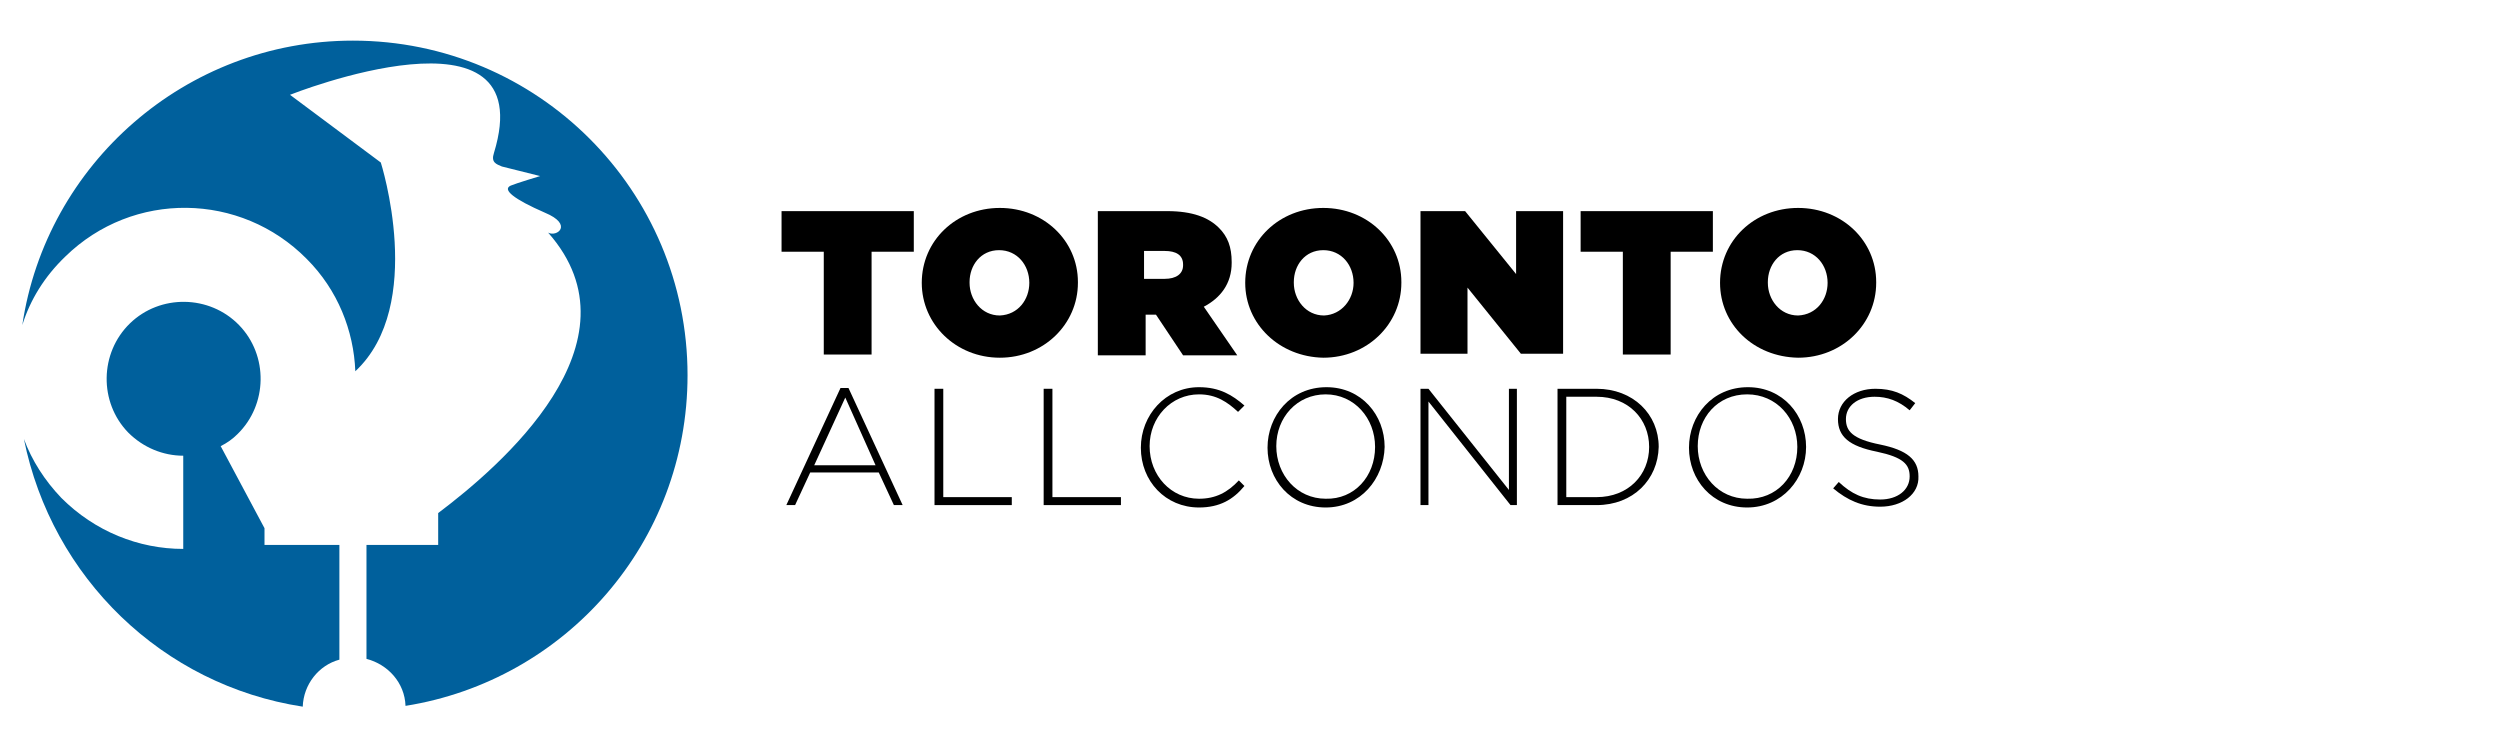 <?xml version="1.0" encoding="utf-8"?>
<!-- Generator: Adobe Illustrator 23.0.3, SVG Export Plug-In . SVG Version: 6.00 Build 0)  -->
<svg version="1.1" xmlns="http://www.w3.org/2000/svg" xmlns:xlink="http://www.w3.org/1999/xlink" x="0px" y="0px"
	 viewBox="0 0 313.8 94.3" style="enable-background:new 0 0 313.8 94.3;" xml:space="preserve">
<style type="text/css">
	.st0{display:none;}
	.st1{display:inline;}
	.st2{fill:#00ACD8;}
	.st3{fill:#00609C;}
	.st4{fill:#FFC629;}
	.st5{fill:#9B552B;}
</style>
<g id="Layer_2" class="st0">
	<g class="st1">
		<path d="M98.9,27.7h6.3L109,34l3.8-6.3h6.3v17.9h-6v-8.9l-4.1,6.4h-0.1l-4.1-6.4v8.9h-5.9V27.7z"/>
		<path d="M128.1,27.6h5.9l7.6,18.1h-6.5l-0.9-2.4h-6.3l-0.9,2.4h-6.4L128.1,27.6z M132.7,39l-1.6-4.4l-1.6,4.4H132.7z"/>
		<path d="M143.1,27.7h8.8c3.2,0,5.2,0.8,6.5,2.1c1.1,1.1,1.6,2.4,1.6,4.3v0.1c0,2.6-1.4,4.4-3.5,5.5l4.2,6.1h-6.8l-3.4-5.1h-0.1
			h-1.2v5.1h-6V27.7z M151.7,36.3c1.4,0,2.3-0.6,2.3-1.7v-0.1c0-1.2-0.9-1.7-2.3-1.7h-2.6v3.5H151.7z"/>
		<path d="M162.2,27.7h15.3v4.9h-9.4v1.8h8.8v4.3h-8.8v1.9h9.5v4.9h-15.4V27.7z M169.8,21.8l5.7,1.5l-4.2,3.5h-3.9L169.8,21.8z"/>
		<path d="M178.5,43l3.2-3.8c1.9,1.5,4.2,2.1,6.3,2.1c1.1,0,1.5-0.3,1.5-0.8v-0.1c0-0.5-0.6-0.8-2.5-1.2c-4-0.8-7.6-2-7.6-5.8v-0.1
			c0-3.4,2.7-6,7.6-6c3.5,0,6,0.8,8.1,2.5l-2.9,4c-1.7-1.2-3.7-1.8-5.4-1.8c-0.9,0-1.3,0.3-1.3,0.7v0.1c0,0.5,0.5,0.8,2.4,1.2
			c4.6,0.8,7.7,2.2,7.7,5.8v0.1c0,3.8-3.1,6.1-7.9,6.1C184.1,46,180.8,45,178.5,43z"/>
		<path d="M197.9,27.7h6v17.9h-6V27.7z"/>
		<path d="M206.7,27.7h6.9c7.1,0,10.7,3.5,10.7,8.8v0.1c0,5.3-3.6,9.1-10.9,9.1h-6.7V27.7z M213.7,40.4c2.7,0,4.5-1.1,4.5-3.7v-0.1
			c0-2.6-1.8-3.7-4.5-3.7h-1v7.5H213.7z"/>
		<path d="M226.7,27.7H242v4.9h-9.4v1.8h8.8v4.3h-8.8v1.9h9.5v4.9h-15.4V27.7z"/>
		<path d="M244.5,27.7h5.6l6.4,7.9v-7.9h5.9v17.9h-5.3l-6.7-8.3v8.3h-5.9V27.7z"/>
		<path d="M264.9,36.7L264.9,36.7c0-5.4,4.2-9.4,9.5-9.4c3.9,0,6.6,1.9,8.1,4.7l-4.9,2.9c-0.7-1.3-1.6-2.2-3.3-2.2
			c-2,0-3.4,1.8-3.4,3.9v0.1c0,2.3,1.4,4,3.4,4c1.7,0,2.6-0.9,3.4-2.3l4.9,2.8c-1.5,2.7-4,4.8-8.5,4.8
			C269.2,46,264.9,42.3,264.9,36.7z"/>
		<path d="M284.6,27.7h15.3v4.9h-9.4v1.8h8.8v4.3h-8.8v1.9h9.5v4.9h-15.4V27.7z"/>
		<path d="M110.5,64.7l-4.7-6.1h-4.8v6.1H100V50h6.1c3.2,0,5.2,1.7,5.2,4.2v0c0,2.4-1.8,3.8-4.3,4.2l4.8,6.3H110.5z M110.3,54.2
			c0-2-1.5-3.2-4.2-3.2h-5v6.6h4.9C108.5,57.6,110.3,56.4,110.3,54.2L110.3,54.2z"/>
		<path d="M115.9,64.7V50h10.4v1H117v5.7h8.4v1H117v5.9h9.4v1H115.9z"/>
		<path d="M135.8,51v13.6h-1.1V51h-5.1v-1h11.3v1H135.8z"/>
		<path d="M155.5,64.7l-4.7-6.1h-4.8v6.1H145V50h6.1c3.2,0,5.2,1.7,5.2,4.2v0c0,2.4-1.8,3.8-4.3,4.2l4.8,6.3H155.5z M155.3,54.2
			c0-2-1.5-3.2-4.2-3.2h-5v6.6h4.9C153.5,57.6,155.3,56.4,155.3,54.2L155.3,54.2z"/>
		<path d="M173.1,64.7l-1.9-4.1h-8.6l-1.9,4.1h-1.1l6.8-14.7h1l6.8,14.7H173.1z M166.9,51.1l-3.9,8.5h7.7L166.9,51.1z"/>
		<path d="M178.3,64.7V50h1.1v14.6H178.3z"/>
		<path d="M189.8,51v13.6h-1.1V51h-5.1v-1h11.3v1H189.8z"/>
		<path d="M199,64.7V50h10.4v1h-9.3v5.7h8.4v1h-8.4v5.9h9.4v1H199z"/>
	</g>
	<g class="st1">
		<path class="st2" d="M42.6,82V67.7h-9.4v-2.1l-5.5-10.3c0.8-0.4,1.5-0.9,2.1-1.5C33.7,50,33.8,43.8,30,40
			c-3.7-3.8-9.9-3.9-13.7-0.2c-3.8,3.7-3.9,9.9-0.2,13.7c1.9,1.9,4.4,2.9,6.9,2.9l0,11.7c-5.6,0-11.1-2.2-15.3-6.4
			c-2.1-2.2-3.7-4.7-4.7-7.4C6.5,71.7,20.4,85.2,38,87.9C38.1,85.1,40,82.8,42.6,82z"/>
		<path class="st2" d="M86.3,46.4c0-23.2-18.8-42-42-42C23.3,4.4,5.8,19.9,2.8,40.1c1-3.2,2.8-6.1,5.4-8.6c8.5-8.3,22-8.1,30.3,0.3
			c3.9,3.9,5.9,9,6.1,14.1c8.9-8.3,3.2-26.2,3.2-26.2l-11.4-8.5c0,0,31.7-12.6,25.6,7.3c-0.4,1.2,0.3,1.4,1,1.7
			c0.4,0.1,4.8,1.2,4.8,1.2s-3,0.9-3.7,1.2c-1.1,0.5,0.4,1.7,4.3,3.4c3.6,1.5,1.5,3.1,0.4,2.5c12.2,13.8-6.1,29.4-13.8,35.2v4H46
			v14.3c2.7,0.7,4.8,3,4.9,5.9C71,84.6,86.3,67.3,86.3,46.4z"/>
	</g>
</g>
<g id="Layer_3">
	<g>
		<path d="M103.4,31.6h-5.3v-5.1h16.6v5.1h-5.3v12.9h-6V31.6z"/>
		<path d="M115.7,35.5L115.7,35.5c0-5.3,4.3-9.4,9.8-9.4c5.5,0,9.8,4.1,9.8,9.3v0.1c0,5.2-4.3,9.4-9.8,9.4S115.7,40.7,115.7,35.5z
			 M129.2,35.5L129.2,35.5c0-2.2-1.5-4.1-3.8-4.1c-2.3,0-3.7,1.9-3.7,4v0.1c0,2.1,1.5,4.1,3.8,4.1C127.8,39.5,129.2,37.6,129.2,35.5
			z"/>
		<path d="M137.7,26.5h8.8c3.2,0,5.2,0.8,6.5,2.1c1.1,1.1,1.6,2.4,1.6,4.3v0.1c0,2.6-1.4,4.4-3.5,5.5l4.2,6.1h-6.8l-3.4-5.1h-0.1
			h-1.2v5.1h-6V26.5z M146.2,35c1.4,0,2.3-0.6,2.3-1.7v-0.1c0-1.2-0.9-1.7-2.3-1.7h-2.6V35H146.2z"/>
		<path d="M156.3,35.5L156.3,35.5c0-5.3,4.3-9.4,9.8-9.4c5.5,0,9.8,4.1,9.8,9.3v0.1c0,5.2-4.3,9.4-9.8,9.4
			C160.6,44.8,156.3,40.7,156.3,35.5z M169.9,35.5L169.9,35.5c0-2.2-1.5-4.1-3.8-4.1c-2.3,0-3.7,1.9-3.7,4v0.1
			c0,2.1,1.5,4.1,3.8,4.1C168.4,39.5,169.9,37.6,169.9,35.5z"/>
		<path d="M178.3,26.5h5.6l6.4,7.9v-7.9h5.9v17.9h-5.3l-6.7-8.3v8.3h-5.9V26.5z"/>
		<path d="M203.7,31.6h-5.3v-5.1h16.6v5.1h-5.3v12.9h-6V31.6z"/>
		<path d="M215.9,35.5L215.9,35.5c0-5.3,4.3-9.4,9.8-9.4c5.5,0,9.8,4.1,9.8,9.3v0.1c0,5.2-4.3,9.4-9.8,9.4
			C220.1,44.8,215.9,40.7,215.9,35.5z M229.4,35.5L229.4,35.5c0-2.2-1.5-4.1-3.8-4.1c-2.3,0-3.7,1.9-3.7,4v0.1
			c0,2.1,1.5,4.1,3.8,4.1C228,39.5,229.4,37.6,229.4,35.5z"/>
		<path d="M112.2,63.4l-1.9-4.1h-8.6l-1.9,4.1h-1.1l6.8-14.7h1l6.8,14.7H112.2z M106.1,49.9l-3.9,8.5h7.7L106.1,49.9z"/>
		<path d="M117.3,63.4V48.8h1.1v13.6h8.6v1H117.3z"/>
		<path d="M131,63.4V48.8h1.1v13.6h8.6v1H131z"/>
		<path d="M150.5,63.7c-4.2,0-7.3-3.3-7.3-7.5v0c0-4.1,3.1-7.6,7.3-7.6c2.6,0,4.2,1,5.7,2.3l-0.8,0.8c-1.3-1.2-2.7-2.2-4.9-2.2
			c-3.5,0-6.2,2.9-6.2,6.5v0c0,3.7,2.7,6.6,6.2,6.6c2.1,0,3.6-0.8,5-2.3l0.7,0.7C154.8,62.7,153.1,63.7,150.5,63.7z"/>
		<path d="M166.4,63.7c-4.4,0-7.3-3.5-7.3-7.5v0c0-4,2.9-7.6,7.4-7.6c4.4,0,7.3,3.5,7.3,7.5c0,0,0,0,0,0
			C173.7,60.1,170.8,63.7,166.4,63.7z M172.6,56.1c0-3.6-2.6-6.6-6.2-6.6c-3.6,0-6.2,2.9-6.2,6.5v0c0,3.6,2.6,6.6,6.2,6.6
			C170,62.7,172.6,59.8,172.6,56.1L172.6,56.1z"/>
		<path d="M189.6,63.4l-10.3-13v13h-1V48.8h1l10.1,12.7V48.8h1v14.6H189.6z"/>
		<path d="M200.4,63.4h-4.9V48.8h4.9c4.6,0,7.8,3.2,7.8,7.3v0C208.1,60.2,205,63.4,200.4,63.4z M207,56.1c0-3.5-2.6-6.3-6.6-6.3
			h-3.8v12.6h3.8C204.4,62.4,207,59.6,207,56.1L207,56.1z"/>
		<path d="M219.3,63.7c-4.4,0-7.3-3.5-7.3-7.5v0c0-4,2.9-7.6,7.4-7.6c4.4,0,7.3,3.5,7.3,7.5c0,0,0,0,0,0
			C226.7,60.1,223.7,63.7,219.3,63.7z M225.6,56.1c0-3.6-2.6-6.6-6.3-6.6s-6.2,2.9-6.2,6.5v0c0,3.6,2.6,6.6,6.2,6.6
			C223,62.7,225.6,59.8,225.6,56.1L225.6,56.1z"/>
		<path d="M236,63.6c-2.3,0-4.1-0.8-5.9-2.3l0.7-0.8c1.6,1.5,3.1,2.2,5.2,2.2c2.2,0,3.7-1.2,3.7-2.9v0c0-1.5-0.8-2.4-4.1-3.1
			c-3.5-0.7-4.9-1.9-4.9-4.1v0c0-2.2,2-3.8,4.7-3.8c2.1,0,3.5,0.6,5,1.8l-0.7,0.9c-1.4-1.2-2.8-1.7-4.4-1.7c-2.2,0-3.6,1.2-3.6,2.8
			v0c0,1.5,0.8,2.5,4.3,3.2c3.4,0.7,4.8,1.9,4.8,4v0C240.9,62,238.8,63.6,236,63.6z"/>
	</g>
	<g>
		<path class="st3" d="M42.6,82.8V68.4h-9.4v-2.1L27.7,56c0.8-0.4,1.5-0.9,2.1-1.5c3.8-3.7,3.9-9.9,0.2-13.7
			c-3.7-3.8-9.9-3.9-13.7-0.2c-3.8,3.7-3.9,9.9-0.2,13.7c1.9,1.9,4.4,2.9,6.9,2.9l0,11.7c-5.6,0-11.1-2.2-15.3-6.4
			c-2.1-2.2-3.7-4.7-4.7-7.4C6.5,72.5,20.4,86,38,88.7C38.1,85.9,40,83.5,42.6,82.8z"/>
		<path class="st3" d="M86.3,47.1c0-23.2-18.8-42-42-42C23.3,5.1,5.8,20.6,2.8,40.8c1-3.2,2.8-6.1,5.4-8.6c8.5-8.3,22-8.1,30.3,0.3
			c3.9,3.9,5.9,9,6.1,14.1c8.9-8.3,3.2-26.2,3.2-26.2l-11.4-8.5c0,0,31.7-12.6,25.6,7.3c-0.4,1.2,0.3,1.4,1,1.7
			c0.4,0.1,4.8,1.2,4.8,1.2s-3,0.9-3.7,1.2c-1.1,0.5,0.4,1.7,4.3,3.4c3.6,1.5,1.5,3.1,0.4,2.5c12.2,13.8-6.1,29.4-13.8,35.2v4H46
			v14.3c2.7,0.7,4.8,3,4.9,5.9C71,85.4,86.3,68.1,86.3,47.1z"/>
	</g>
</g>
<g id="Layer_4" class="st0">
	<g class="st1">
		<path d="M98.8,24.7h6.3l3.8,6.3l3.8-6.3h6.3v17.9h-6v-8.9l-4.1,6.4h-0.1l-4.1-6.4v8.9h-5.9V24.7z"/>
		<path d="M121.4,33.7L121.4,33.7c0-5.3,4.3-9.4,9.8-9.4c5.5,0,9.8,4.1,9.8,9.3v0.1c0,5.2-4.3,9.4-9.8,9.4
			C125.6,43,121.4,38.9,121.4,33.7z M134.9,33.7L134.9,33.7c0-2.2-1.5-4.1-3.8-4.1c-2.3,0-3.7,1.9-3.7,4v0.1c0,2.1,1.5,4.1,3.8,4.1
			C133.5,37.7,134.9,35.8,134.9,33.7z"/>
		<path d="M143.4,24.7h5.6l6.4,7.9v-7.9h5.9v17.9H156l-6.7-8.3v8.3h-5.9V24.7z"/>
		<path d="M168.7,29.8h-5.3v-5.1H180v5.1h-5.3v12.9h-6V29.8z"/>
		<path d="M182.1,24.7h8.8c3.2,0,5.2,0.8,6.5,2.1c1.1,1.1,1.6,2.4,1.6,4.3v0.1c0,2.6-1.4,4.4-3.5,5.5l4.2,6.1h-6.8l-3.4-5.1h-0.1
			h-1.2v5.1h-6V24.7z M190.7,33.3c1.4,0,2.3-0.6,2.3-1.7v-0.1c0-1.2-0.9-1.7-2.3-1.7h-2.6v3.5H190.7z"/>
		<path d="M201.2,24.7h15.3v4.9h-9.4v1.8h8.8v4.3h-8.8v1.9h9.5v4.9h-15.4V24.7z"/>
		<path d="M225.3,24.6h5.9l7.6,18.1h-6.5l-0.9-2.4H225l-0.9,2.4h-6.4L225.3,24.6z M229.8,36l-1.6-4.4l-1.6,4.4H229.8z"/>
		<path d="M240.3,24.7h6v12.8h8.4v5.1h-14.4V24.7z"/>
		<path d="M106.6,61.9c-4.6,0-7.4-3.4-7.4-7.5v0c0-4,2.9-7.6,7.2-7.6c2.4,0,3.9,0.7,5.4,1.9l-0.7,0.8c-1.1-1-2.5-1.8-4.7-1.8
			c-3.6,0-6,3-6,6.5v0c0,3.8,2.4,6.6,6.3,6.6c1.9,0,3.6-0.8,4.7-1.7v-4.2h-4.9v-1h5.9v5.6C111.1,60.9,109,61.9,106.6,61.9z"/>
		<path d="M122.9,61.9c-3.5,0-6-2.2-6-6.3V47h1.1v8.4c0,3.4,1.9,5.4,5,5.4c3,0,4.9-1.8,4.9-5.3V47h1.1v8.4
			C128.9,59.7,126.4,61.9,122.9,61.9z"/>
		<path d="M133.9,61.7V47h1.1v14.6H133.9z"/>
		<path d="M145.1,61.7h-4.9V47h4.9c4.6,0,7.8,3.2,7.8,7.3v0C152.9,58.5,149.7,61.7,145.1,61.7z M151.8,54.3c0-3.5-2.6-6.3-6.6-6.3
			h-3.8v12.6h3.8C149.2,60.7,151.8,57.9,151.8,54.3L151.8,54.3z"/>
		<path d="M157.4,61.7V47h10.4v1h-9.3v5.7h8.4v1h-8.4v5.9h9.4v1H157.4z"/>
		<path d="M178.8,61.9c-4.2,0-7.3-3.3-7.3-7.5v0c0-4.1,3.1-7.6,7.3-7.6c2.6,0,4.2,1,5.7,2.3l-0.8,0.8c-1.3-1.2-2.7-2.2-4.9-2.2
			c-3.5,0-6.2,2.9-6.2,6.5v0c0,3.7,2.7,6.6,6.2,6.6c2.1,0,3.6-0.8,5-2.3l0.7,0.7C183,60.9,181.4,61.9,178.8,61.9z"/>
		<path d="M194.6,61.9c-4.4,0-7.3-3.5-7.3-7.5v0c0-4,2.9-7.6,7.4-7.6c4.4,0,7.3,3.5,7.3,7.5c0,0,0,0,0,0
			C202,58.3,199.1,61.9,194.6,61.9z M200.9,54.3c0-3.6-2.6-6.6-6.2-6.6c-3.6,0-6.2,2.9-6.2,6.5v0c0,3.6,2.6,6.6,6.3,6.6
			C198.3,60.9,200.9,58,200.9,54.3L200.9,54.3z"/>
		<path d="M217.8,61.7l-10.3-13v13h-1V47h1l10.1,12.7V47h1v14.6H217.8z"/>
		<path d="M228.6,61.7h-4.9V47h4.9c4.6,0,7.8,3.2,7.8,7.3v0C236.4,58.5,233.2,61.7,228.6,61.7z M235.3,54.3c0-3.5-2.6-6.3-6.6-6.3
			h-3.8v12.6h3.8C232.7,60.7,235.3,57.9,235.3,54.3L235.3,54.3z"/>
		<path d="M247.6,61.9c-4.4,0-7.3-3.5-7.3-7.5v0c0-4,2.9-7.6,7.4-7.6c4.4,0,7.3,3.5,7.3,7.5c0,0,0,0,0,0
			C255,58.3,252,61.9,247.6,61.9z M253.8,54.3c0-3.6-2.6-6.6-6.2-6.6c-3.6,0-6.2,2.9-6.2,6.5v0c0,3.6,2.6,6.6,6.3,6.6
			C251.2,60.9,253.8,58,253.8,54.3L253.8,54.3z"/>
	</g>
	<g class="st1">
		<path class="st4" d="M42.5,82V67.7h-9.4v-2.1l-5.5-10.3c0.8-0.4,1.5-0.9,2.1-1.5C33.6,50,33.7,43.8,30,40
			c-3.7-3.8-9.9-3.9-13.7-0.2c-3.8,3.7-3.9,9.9-0.2,13.7c1.9,1.9,4.4,2.9,6.9,2.9l0,11.7c-5.6,0-11.1-2.2-15.3-6.4
			C5.6,59.6,4,57.1,3,54.4c3.4,17.3,17.3,30.8,34.9,33.5C38.1,85.1,40,82.8,42.5,82z"/>
		<path class="st4" d="M86.2,46.4c0-23.2-18.8-42-42-42C23.2,4.4,5.8,19.9,2.7,40.1c1-3.2,2.8-6.1,5.4-8.6c8.5-8.3,22-8.1,30.3,0.3
			c3.9,3.9,5.9,9,6.1,14.1c8.9-8.3,3.2-26.2,3.2-26.2l-11.4-8.5c0,0,31.7-12.6,25.6,7.3c-0.4,1.2,0.3,1.4,1,1.7
			c0.4,0.1,4.8,1.2,4.8,1.2s-3,0.9-3.7,1.2c-1.1,0.5,0.4,1.7,4.3,3.4c3.6,1.5,1.5,3.1,0.4,2.5c12.2,13.8-6.1,29.4-13.8,35.2v4h-8.9
			v14.3c2.7,0.7,4.8,3,4.9,5.9C70.9,84.6,86.2,67.3,86.2,46.4z"/>
	</g>
</g>
<g id="Layer_5" class="st0">
	<g class="st1">
		<path d="M99.2,37.5L99.2,37.5c0-5.4,4.2-9.4,9.5-9.4c3.9,0,6.6,1.9,8.1,4.7l-4.9,2.9c-0.7-1.3-1.6-2.2-3.3-2.2
			c-2,0-3.4,1.8-3.4,3.9v0.1c0,2.3,1.4,4,3.4,4c1.7,0,2.6-0.9,3.4-2.3L117,42c-1.5,2.7-4,4.8-8.5,4.8
			C103.5,46.8,99.2,43.1,99.2,37.5z"/>
		<path d="M118.9,28.5h6v6.3h5.5v-6.3h6v17.9h-6V40h-5.5v6.4h-6V28.5z"/>
		<path d="M139.3,28.5h6v17.9h-6V28.5z"/>
		<path d="M147.7,37.5L147.7,37.5c0-5.4,4.2-9.4,9.5-9.4c3.9,0,6.6,1.9,8.1,4.7l-4.9,2.9c-0.7-1.3-1.6-2.2-3.3-2.2
			c-2,0-3.4,1.8-3.4,3.9v0.1c0,2.3,1.4,4,3.4,4c1.7,0,2.6-0.9,3.4-2.3l4.9,2.8c-1.5,2.7-4,4.8-8.5,4.8
			C152.1,46.8,147.7,43.1,147.7,37.5z"/>
		<path d="M112.1,65.4l-10.3-13v13h-1V50.8h1l10.1,12.7V50.8h1v14.6H112.1z"/>
		<path d="M118.1,65.4V50.8h10.4v1h-9.3v5.7h8.4v1h-8.4v5.9h9.4v1H118.1z"/>
		<path d="M147.3,65.5h-0.9l-4.3-12.7l-4.3,12.7H137l-5.3-14.7h1.2l4.6,13l4.3-13.1h0.8l4.3,13.1l4.6-13h1.1L147.3,65.5z"/>
		<path d="M167.1,65.4v-6.9h-9.4v6.9h-1.1V50.8h1.1v6.8h9.4v-6.8h1.1v14.6H167.1z"/>
		<path d="M180,65.7c-4.4,0-7.3-3.5-7.3-7.5v0c0-4,2.9-7.6,7.4-7.6c4.4,0,7.3,3.5,7.3,7.5c0,0,0,0,0,0
			C187.4,62.1,184.4,65.7,180,65.7z M186.3,58.1c0-3.6-2.6-6.6-6.2-6.6c-3.6,0-6.2,2.9-6.2,6.5v0c0,3.6,2.6,6.6,6.3,6.6
			C183.7,64.7,186.3,61.8,186.3,58.1L186.3,58.1z"/>
		<path d="M204.6,65.4V52.7l-5.8,8.4h-0.1l-5.8-8.4v12.7h-1V50.8h1l5.9,8.7l5.9-8.7h1v14.6H204.6z"/>
		<path d="M210.8,65.4V50.8h10.4v1h-9.3v5.7h8.4v1h-8.4v5.9h9.4v1H210.8z"/>
	</g>
	<g class="st1">
		<path class="st5" d="M43.4,82.8V68.4H34v-2.1L28.5,56c0.8-0.4,1.5-0.9,2.1-1.5c3.8-3.7,3.9-9.9,0.2-13.7
			c-3.7-3.8-9.9-3.9-13.7-0.2c-3.8,3.7-3.9,9.9-0.2,13.7c1.9,1.9,4.4,2.9,6.9,2.9l0,11.7c-5.6,0-11.1-2.2-15.3-6.4
			c-2.1-2.2-3.7-4.7-4.7-7.4C7.2,72.5,21.2,86,38.7,88.7C38.9,85.9,40.8,83.5,43.4,82.8z"/>
		<path class="st5" d="M87.1,47.1c0-23.2-18.8-42-42-42C24,5.1,6.6,20.6,3.6,40.8c1-3.2,2.8-6.1,5.4-8.6c8.5-8.3,22-8.1,30.3,0.3
			c3.9,3.9,5.9,9,6.1,14.1c8.9-8.3,3.2-26.2,3.2-26.2l-11.4-8.5c0,0,31.7-12.6,25.6,7.3c-0.4,1.2,0.3,1.4,1,1.7
			c0.4,0.1,4.8,1.2,4.8,1.2s-3,0.9-3.7,1.2c-1.1,0.5,0.4,1.7,4.3,3.4c3.6,1.5,1.5,3.1,0.4,2.5c12.2,13.8-6.1,29.4-13.8,35.2v4h-8.9
			v14.3c2.7,0.7,4.8,3,4.9,5.9C71.8,85.4,87.1,68.1,87.1,47.1z"/>
	</g>
</g>
</svg>
